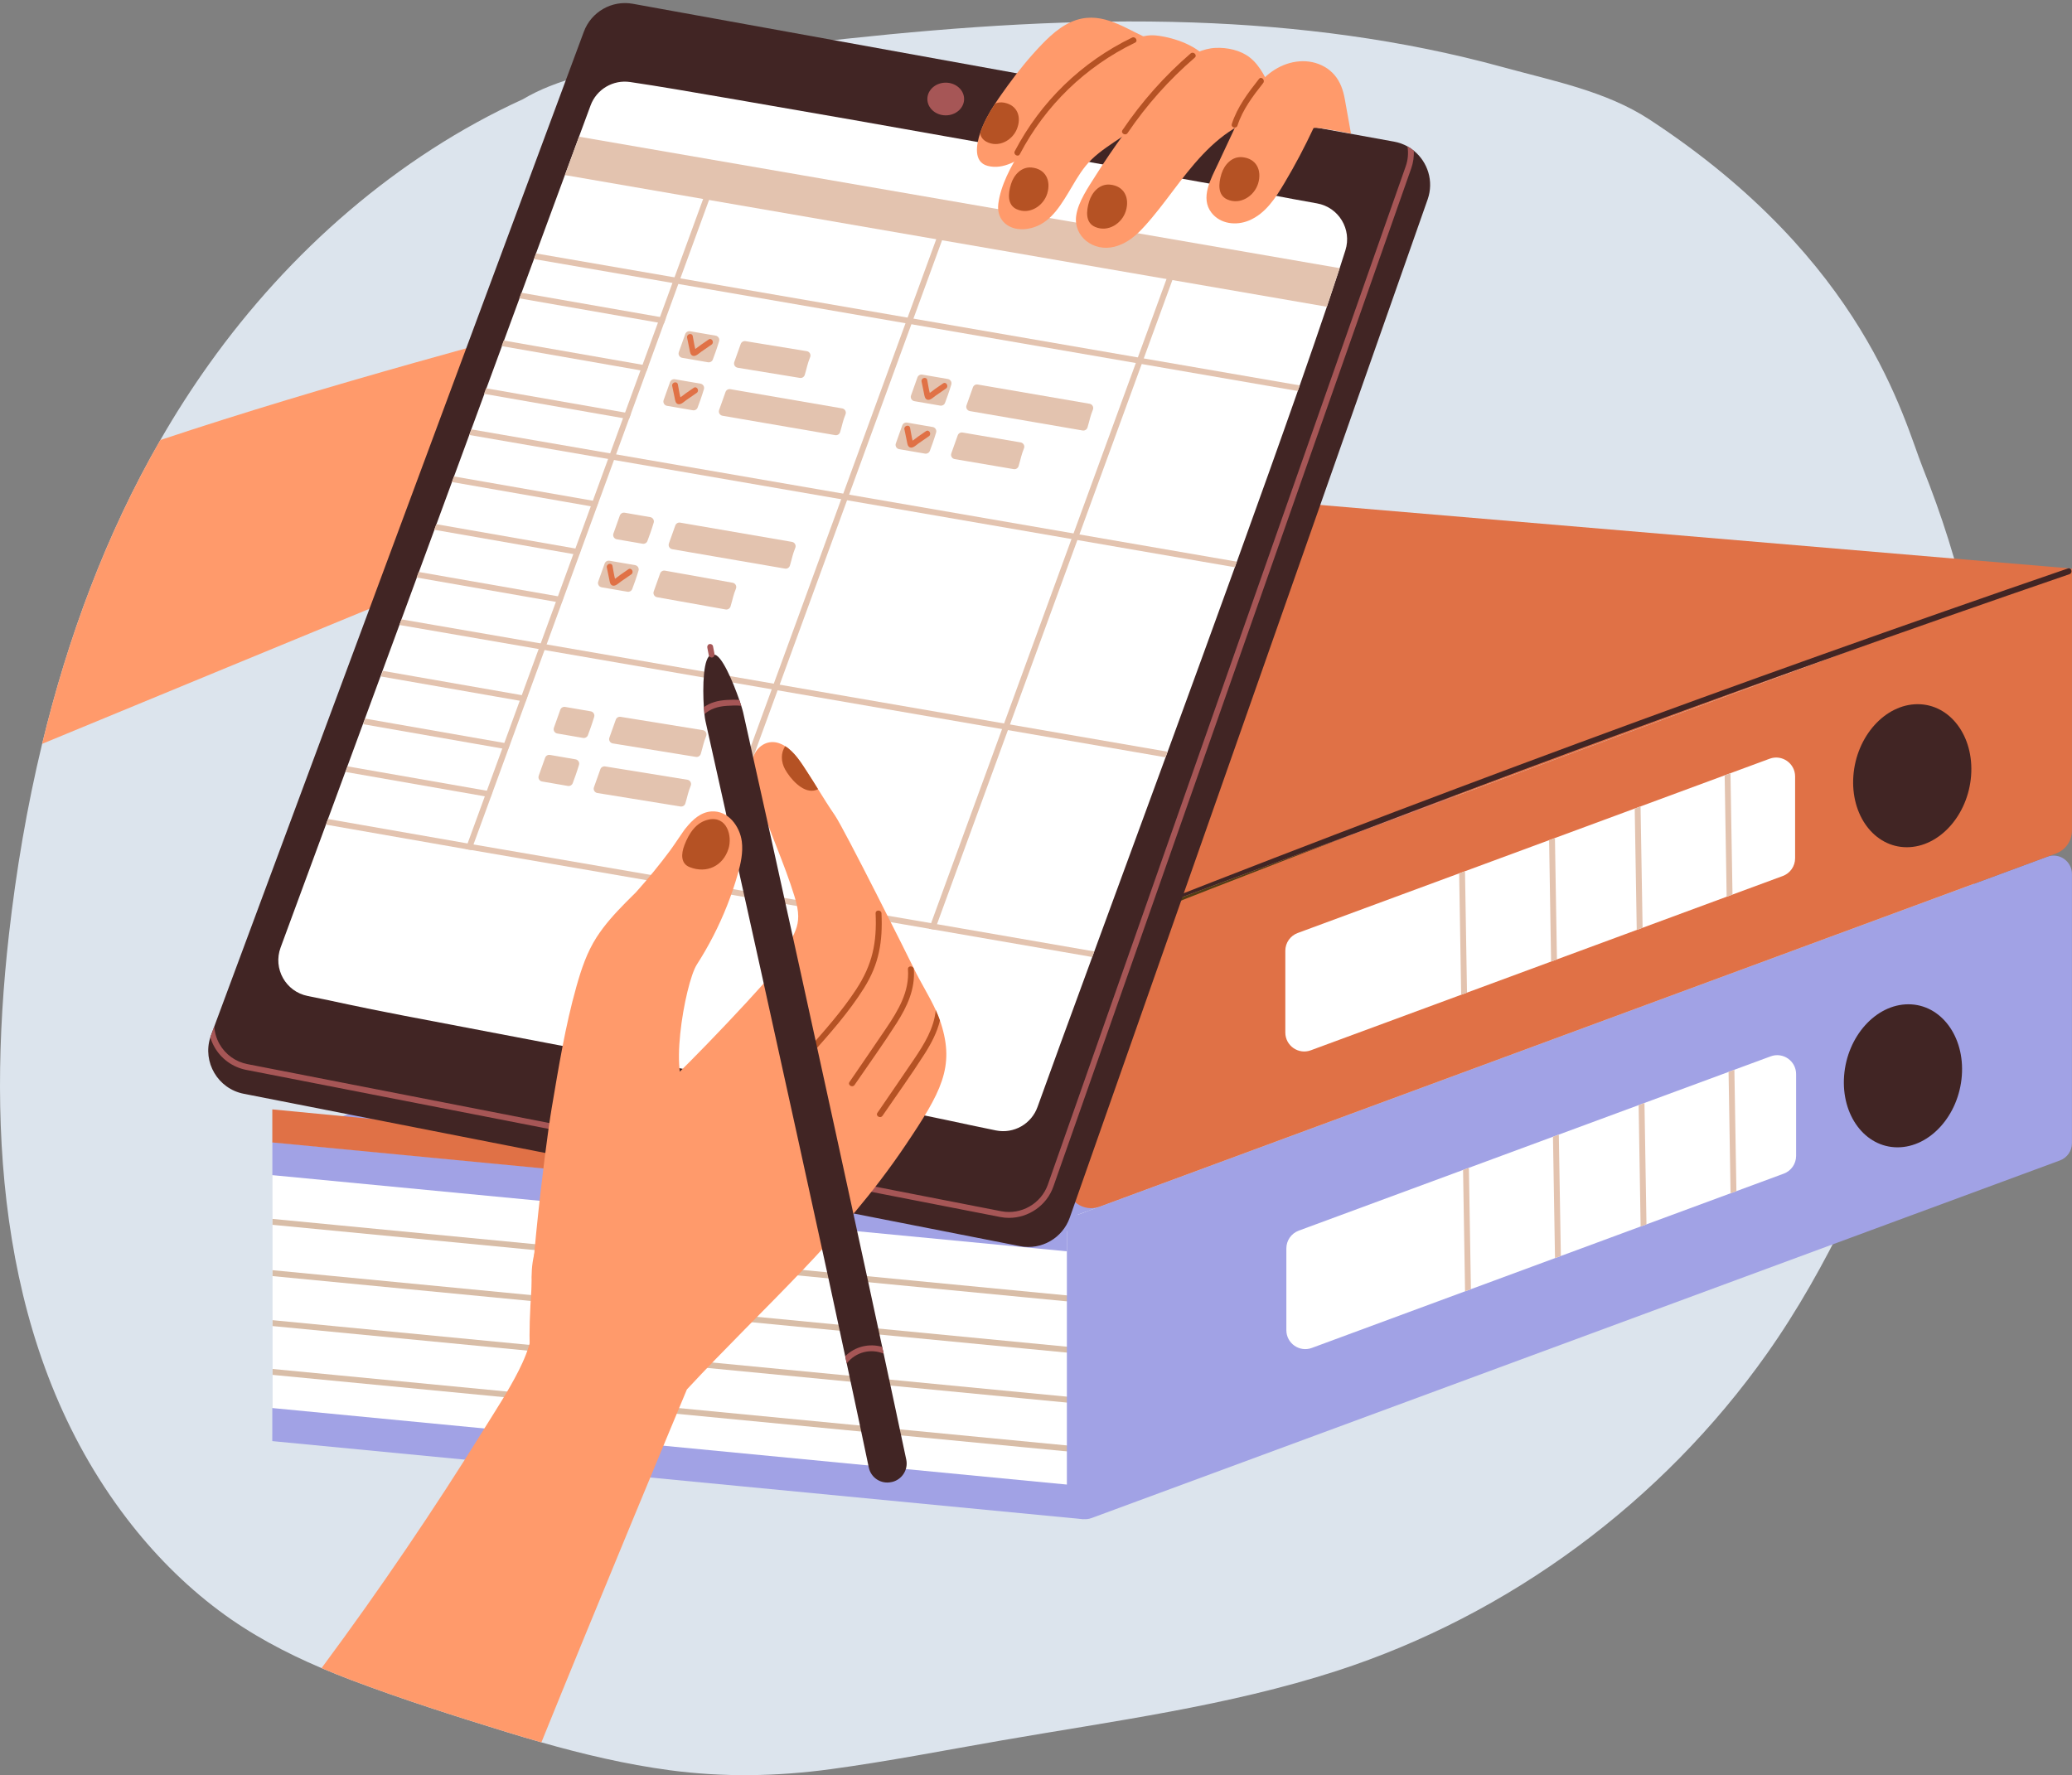 <?xml version="1.0" encoding="UTF-8"?>
<!DOCTYPE svg PUBLIC '-//W3C//DTD SVG 1.0//EN'
          'http://www.w3.org/TR/2001/REC-SVG-20010904/DTD/svg10.dtd'>
<svg height="1557.1" preserveAspectRatio="xMidYMid meet" version="1.0" viewBox="0.0 -2.7 1817.2 1557.1" width="1817.2" xmlns="http://www.w3.org/2000/svg" xmlns:xlink="http://www.w3.org/1999/xlink" zoomAndPan="magnify"
><rect x="0.0" y="-2.7" width="1817.2" height="1557.1" fill="#808080" stroke="none"/><defs
  ><clipPath id="a"
    ><path d="M 0 16 L 1742 16 L 1742 1554.41 L 0 1554.41 Z M 0 16"
    /></clipPath
    ><clipPath id="b"
    ><path d="M 932 747 L 1817.148 747 L 1817.148 1330 L 932 1330 Z M 932 747"
    /></clipPath
    ><clipPath id="c"
    ><path d="M 935 496 L 1817.148 496 L 1817.148 1058 L 935 1058 Z M 935 496"
    /></clipPath
  ></defs
  ><g
  ><g clip-path="url(#a)"
    ><path d="M 1686.262 407.461 C 1669.559 365.59 1635.969 226.211 1446.762 102.219 C 1408.68 77.27 1362.199 68.32 1318.328 56.262 C 1229.762 31.898 1138.012 20.172 1046.352 17.02 C 944.805 13.539 843.188 20.48 742.27 31.281 C 691.484 36.719 640.777 43.141 590.125 49.762 C 572.57 52.031 554.91 54.32 537.461 57.57 C 546.176 55.051 554.938 52.672 563.781 50.559 C 565.379 50.172 564.707 47.672 563.086 48.059 C 544.938 52.441 527.098 57.75 509.594 63.84 C 500.211 66.359 490.984 69.352 481.91 72.961 C 473.816 76.18 465.977 79.969 458.555 84.359 C 348.352 134.699 253.746 217.961 183.426 316.559 C 168.035 338.141 153.777 360.41 140.633 383.281 C 92.941 466.078 59.484 556.609 36.953 649.773 C 23.625 704.988 14.141 761.16 7.824 817.199 C -11.949 992.75 0.039 1183.711 111.09 1329.18 C 134.316 1359.602 161.41 1387.129 192.086 1410.102 C 219.773 1430.852 250.266 1447.012 282 1460.52 C 290.531 1464.18 299.141 1467.609 307.828 1470.91 C 352.633 1487.871 398.543 1502.512 444.324 1516.609 C 454.453 1519.73 464.613 1522.75 474.82 1525.641 C 511.684 1536.129 549.035 1544.941 587.059 1550.051 C 634.387 1556.41 681.484 1555.559 728.734 1549.141 C 778.871 1542.34 828.676 1532.59 878.531 1523.93 C 976.746 1506.891 1077.23 1493.77 1172.352 1462.969 C 1323.609 1413.961 1457.789 1314.641 1549.531 1184.871 C 1603.801 1108.16 1640.891 1020.93 1677.289 934.773 C 1695.59 891.414 1712.789 847.387 1724.57 801.762 C 1735.781 758.273 1741.43 713.598 1741.352 668.668 C 1741.219 578.961 1719.391 490.441 1686.262 407.461" fill="#dce4ed"
    /></g
    ><g
    ><path d="M 693.031 225.391 C 658.102 234.898 623.172 244.41 588.242 253.922 C 438.422 294.73 288.008 334.199 140.633 383.281 C 92.941 466.078 59.484 556.609 36.953 649.773 C 232.738 568.754 527.512 447.648 714.246 370.289 C 705.664 322.211 698.602 273.879 693.031 225.391" fill="#ff9a6b"
    /></g
    ><g
    ><path d="M 952.023 1059.512 L 951.766 1135.141 L 951.742 1140.352 L 951.613 1180.121 L 951.586 1185.301 L 951.457 1223.922 L 951.43 1229.129 L 951.301 1266.711 L 951.277 1271.922 L 951.121 1319.191 L 239.105 1255.602 L 239.078 1203.301 L 239.078 1198.121 L 239.055 1160.48 L 239.055 1155.32 L 239.027 1116.66 L 239.027 1111.469 L 239.004 1071.672 L 239.004 1066.488 L 238.949 999.082 L 952.023 1059.512" fill="#fff"
    /></g
    ><g
    ><path d="M 951.766 1135.141 L 951.742 1140.352 L 239.004 1071.672 L 239.004 1066.488 L 951.766 1135.141" fill="#d8bda7"
    /></g
    ><g
    ><path d="M 951.457 1223.922 L 951.43 1229.129 L 239.055 1160.48 L 239.055 1155.32 L 951.457 1223.922" fill="#d8bda7"
    /></g
    ><g
    ><path d="M 951.613 1180.121 L 951.586 1185.301 L 239.027 1116.66 L 239.027 1111.469 L 951.613 1180.121" fill="#d8bda7"
    /></g
    ><g
    ><path d="M 951.301 1266.711 L 951.277 1271.922 L 239.078 1203.301 L 239.078 1198.121 L 951.301 1266.711" fill="#d8bda7"
    /></g
    ><g clip-path="url(#b)"
    ><path d="M 957.41 1328.871 L 1806.609 1015.211 C 1812.941 1012.871 1817.148 1006.828 1817.148 1000.07 L 1817.148 763.949 C 1817.148 752.719 1805.961 744.922 1795.43 748.812 L 946.23 1062.48 C 943.066 1063.648 934.285 1063.059 932.441 1065.699 C 930.59 1068.352 935.684 1074.23 935.684 1077.621 L 935.684 1313.738 C 935.684 1324.969 946.875 1332.77 957.41 1328.871" fill="#a1a2e5"
    /></g
    ><g
    ><path d="M 1575.23 939.484 L 1575.23 1011.219 C 1575.23 1018.18 1570.898 1024.398 1564.379 1026.789 L 1522.879 1042.129 L 1517.75 1044.012 L 1444 1071.262 L 1438.871 1073.141 L 1368.91 1099 L 1363.781 1100.879 L 1290.031 1128.129 L 1284.898 1130.012 L 1150.52 1179.66 C 1139.691 1183.68 1128.172 1175.66 1128.172 1164.09 L 1128.172 1092.352 C 1128.172 1085.41 1132.5 1079.199 1139.02 1076.781 L 1283.141 1023.551 L 1288.27 1021.66 L 1362 994.414 L 1367.129 992.535 L 1437.121 966.68 L 1442.25 964.773 L 1516 937.551 L 1521.102 935.645 L 1552.891 923.914 C 1563.738 919.891 1575.23 927.934 1575.23 939.484" fill="#fff"
    /></g
    ><g
    ><path d="M 935.699 1066.379 L 1804.82 742.402 L 1104.039 680.438 L 238.797 999.109 L 935.699 1066.379" fill="#a1a2e5"
    /></g
    ><g
    ><path d="M 1720.57 940.961 C 1717.941 975.609 1692.691 1003.699 1664.191 1003.699 C 1635.68 1003.699 1614.699 975.609 1617.328 940.961 C 1619.961 906.312 1645.211 878.227 1673.711 878.227 C 1702.219 878.227 1723.199 906.312 1720.57 940.961" fill="#412524"
    /></g
    ><g
    ><path d="M 1288.27 1021.66 C 1288.871 1057.16 1289.461 1092.629 1290.031 1128.129 L 1284.898 1130.012 C 1284.328 1094.512 1283.738 1059.039 1283.141 1023.551 L 1288.27 1021.66" fill="#e3c3af"
    /></g
    ><g
    ><path d="M 1367.129 992.535 C 1367.719 1028.031 1368.32 1063.5 1368.91 1099 L 1363.781 1100.879 C 1363.191 1065.379 1362.59 1029.891 1362 994.414 L 1367.129 992.535" fill="#e3c3af"
    /></g
    ><g
    ><path d="M 1442.25 964.773 C 1442.84 1000.27 1443.41 1035.762 1444 1071.262 L 1438.871 1073.141 C 1438.281 1037.648 1437.711 1002.148 1437.121 966.68 L 1442.25 964.773" fill="#e3c3af"
    /></g
    ><g
    ><path d="M 1522.879 1042.129 L 1517.75 1044.012 C 1517.16 1008.52 1516.559 973.047 1516 937.551 L 1521.102 935.645 C 1521.691 971.141 1522.289 1006.641 1522.879 1042.129" fill="#e3c3af"
    /></g
    ><g
    ><path d="M 935.664 1094.922 L 238.824 1028.102 L 238.824 999.105 L 935.664 1065.922 L 935.664 1094.922" fill="#a1a2e5"
    /></g
    ><g
    ><path d="M 935.664 1066.238 L 238.824 999.426 L 238.824 970.426 L 935.664 1037.238 L 935.664 1066.238" fill="#e07146"
    /></g
    ><g
    ><path d="M 950.27 1329.93 L 238.797 1261.398 L 238.797 1232.398 L 950.27 1300.93 L 950.27 1329.93" fill="#a1a2e5"
    /></g
    ><g clip-path="url(#c)"
    ><path d="M 1817.141 496.02 L 1817.141 725.914 C 1817.141 734.852 1811.57 742.844 1803.191 745.938 L 964.395 1055.75 C 950.457 1060.898 935.656 1050.578 935.656 1035.719 L 935.656 836.496 C 935.656 827.562 941.223 819.57 949.605 816.473 L 1185.238 729.445 L 1600.73 575.961 L 1815.98 496.461 L 1817.141 496.02" fill="#e07146"
    /></g
    ><g
    ><path d="M 1574.359 678.402 L 1574.359 750.145 C 1574.359 757.078 1570.031 763.316 1563.512 765.715 L 1519.449 781.98 L 1514.32 783.887 L 1440.602 811.109 L 1435.469 813.016 L 1365.48 838.848 L 1360.352 840.754 L 1286.602 868 L 1281.488 869.883 L 1149.641 918.578 C 1138.789 922.598 1127.262 914.582 1127.262 903.008 L 1127.262 831.266 C 1127.262 824.332 1131.59 818.121 1138.121 815.695 L 1279.711 763.395 L 1284.852 761.512 L 1358.602 734.266 L 1363.73 732.383 L 1433.691 706.527 L 1438.82 704.645 L 1512.57 677.398 L 1517.672 675.516 L 1552.012 662.832 C 1562.84 658.812 1574.359 666.855 1574.359 678.402" fill="#fff"
    /></g
    ><g
    ><path d="M 1816.93 496.02 L 1815.93 496.41 L 1595.141 577.945 L 1190.422 727.457 L 935.473 821.625 L 934.828 821.574 L 249.52 765.531 L 1104.012 435.68 L 1814.301 495.789 L 1815.02 495.871 L 1816.93 496.02" fill="#e07146"
    /></g
    ><g
    ><path d="M 1728.711 677.73 C 1726.07 712.379 1700.828 740.465 1672.32 740.465 C 1643.82 740.465 1622.84 712.379 1625.469 677.73 C 1628.102 643.082 1653.352 614.992 1681.852 614.992 C 1710.359 614.992 1731.34 643.082 1728.711 677.73" fill="#412524"
    /></g
    ><g
    ><path d="M 935.656 821.625 L 1185.238 729.445 C 1101.82 761.305 1018.629 793.762 935.656 826.781 L 935.656 821.625" fill="#523e14"
    /></g
    ><g
    ><path d="M 1815 500.949 C 1743.441 525.539 1672.012 550.539 1600.73 575.961 C 1598.871 576.605 1596.988 577.25 1595.141 577.945 C 1587.578 580.625 1580.059 583.309 1572.5 586.016 C 1444.621 631.848 1317.27 678.996 1190.422 727.457 L 935.473 821.625 L 934.828 821.574 C 942.719 818.402 950.605 815.258 958.52 812.141 C 1240.941 700.16 1526.102 594.777 1813.609 495.941 C 1813.859 495.871 1814.102 495.82 1814.301 495.789 L 1815.02 495.871 C 1815.359 495.969 1815.672 496.148 1815.93 496.41 C 1815.949 496.41 1815.949 496.43 1815.98 496.461 C 1817.16 497.672 1817.109 500.219 1815 500.949" fill="#412524"
    /></g
    ><g
    ><path d="M 1279.711 763.395 C 1280.309 798.891 1280.879 834.387 1281.488 869.883 L 1286.602 868 C 1286 832.504 1285.441 797.008 1284.852 761.512 Z M 1358.602 734.266 C 1359.191 769.762 1359.781 805.258 1360.352 840.754 L 1365.48 838.848 C 1364.891 803.348 1364.289 767.852 1363.73 732.383 Z M 1433.691 706.527 C 1434.281 742.023 1434.871 777.52 1435.469 813.016 L 1440.602 811.109 C 1439.98 775.613 1439.41 740.113 1438.82 704.645 Z M 1517.672 675.516 L 1512.57 677.398 C 1513.141 712.895 1513.73 748.391 1514.32 783.887 L 1519.449 781.98 C 1518.859 746.484 1518.27 711.012 1517.672 675.516" fill="#e3c3af"
    /></g
    ><g
    ><path d="M 1252.078 172.238 L 938.234 1065.32 C 931.918 1083.359 913.332 1094.039 894.566 1090.398 L 213.867 956.746 C 191.105 952.34 177.469 929.035 184.453 907.199 C 184.637 906.609 184.844 906.039 185.051 905.449 L 187.938 897.66 L 512.043 25.129 C 518.516 7.648 536.609 -2.691 554.965 0.609 L 1222.488 121.512 C 1226.789 122.281 1230.789 123.719 1234.398 125.711 C 1236.379 126.82 1238.238 128.078 1239.969 129.5 C 1252.129 139.371 1257.699 156.25 1252.078 172.238" fill="#412524"
    /></g
    ><g
    ><path d="M 1234.398 125.711 C 1235.352 131.531 1234.84 137.57 1232.82 143.289 L 919.004 1036.398 C 913.125 1053.07 895.598 1063.129 878.223 1059.781 L 217.012 930.711 C 206.598 928.699 197.652 922.254 192.473 913.027 C 189.793 908.258 188.27 902.996 187.938 897.66 L 185.051 905.449 C 184.844 906.039 184.637 906.609 184.453 907.199 C 185.305 910.09 186.492 912.871 187.988 915.555 C 193.914 926.121 204.125 933.492 216.035 935.789 L 877.242 1064.828 C 879.82 1065.34 882.398 1065.578 884.926 1065.578 C 902.066 1065.578 918.023 1054.719 923.848 1038.102 L 1237.672 145.02 C 1239.449 139.961 1240.199 134.699 1239.969 129.5 C 1238.238 128.078 1236.379 126.82 1234.398 125.711" fill="#a65656"
    /></g
    ><g
    ><path d="M 1155 175.691 C 1125.18 170.43 1115.609 168.23 1059.23 158.07 C 1057.531 157.762 1055.809 157.48 1054.078 157.172 C 994.969 146.52 926.375 134.18 857.703 121.898 C 856 121.621 854.273 121.309 852.57 121 C 782.715 108.551 713.062 96.262 653.516 86.051 C 651.785 85.738 650.059 85.43 648.359 85.148 C 597.68 76.461 581.672 73.59 552.723 69.262 C 537.719 67.012 523.203 75.57 517.945 89.801 C 515.035 97.691 511.633 106.871 507.816 117.199 C 504.078 127.359 499.93 138.629 495.418 150.871 C 487.891 171.309 479.355 194.461 470.102 219.59 C 469.508 221.219 468.918 222.871 468.297 224.52 C 451.773 269.48 432.98 320.539 413.363 373.93 C 412.773 375.578 412.152 377.23 411.559 378.852 C 392.07 431.852 371.785 486.988 352.09 540.578 C 351.496 542.23 350.902 543.859 350.285 545.512 C 327.988 606.191 306.438 664.707 287.645 715.723 C 287.051 717.371 286.434 719.02 285.84 720.645 C 270.219 763.074 256.582 800.094 246.09 828.473 C 239.258 846.957 250.574 867.141 269.91 870.957 C 296.691 876.242 308.73 879.496 354.848 888.34 C 356.551 888.676 358.277 889.012 360.004 889.32 C 418.441 900.531 487.785 913.703 558.008 927.086 C 559.707 927.418 561.434 927.73 563.137 928.09 C 630.727 940.926 698.883 953.918 758.738 965.414 C 760.469 965.777 762.168 966.086 763.871 966.422 C 825.504 978.281 840.172 982.156 873.477 988.887 C 889.051 992.031 904.566 983.266 909.93 968.316 C 920.703 938.258 937.613 892.113 957.926 836.77 C 958.52 835.148 959.113 833.523 959.73 831.871 C 978.473 780.859 999.996 722.367 1022.238 661.609 C 1022.84 659.984 1023.449 658.336 1024.051 656.684 C 1043.66 603.168 1063.77 548.059 1083 494.879 C 1083.602 493.25 1084.191 491.602 1084.781 489.98 C 1103.988 436.801 1122.262 385.699 1138.191 340.281 C 1138.762 338.629 1139.328 337.012 1139.922 335.359 C 1148.66 310.359 1156.68 287.16 1163.691 266.379 C 1167.789 254.211 1171.551 242.891 1174.93 232.512 C 1176.711 227.012 1178.379 221.809 1179.949 216.879 C 1185.809 198.43 1174.078 179.039 1155 175.691" fill="#fff"
    /></g
    ><g
    ><path d="M 959.73 831.871 C 959.113 833.523 958.52 835.148 957.926 836.77 L 819.988 812.863 L 814.809 811.961 L 617.941 778.113 L 612.758 777.234 L 413.492 742.949 L 408.285 742.074 L 285.84 720.645 C 286.434 719.02 287.051 717.371 287.645 715.723 L 410.09 737.152 L 415.273 738.027 L 614.562 772.312 L 619.719 773.215 L 816.613 807.062 L 821.766 807.965 L 959.73 831.871" fill="#e3c3af"
    /></g
    ><g
    ><path d="M 1024.051 656.684 C 1023.449 658.336 1022.84 659.984 1022.238 661.609 L 350.285 545.512 C 350.902 543.859 351.496 542.23 352.09 540.578 L 1024.051 656.684" fill="#e3c3af"
    /></g
    ><g
    ><path d="M 1084.781 489.98 C 1084.191 491.602 1083.602 493.25 1083 494.879 L 411.559 378.852 C 412.152 377.23 412.773 375.578 413.363 373.93 L 1084.781 489.98" fill="#e3c3af"
    /></g
    ><g
    ><path d="M 1139.922 335.359 C 1139.328 337.012 1138.762 338.629 1138.191 340.281 L 468.297 224.52 C 468.918 222.871 469.508 221.219 470.102 219.59 L 1139.922 335.359" fill="#e3c3af"
    /></g
    ><g
    ><path d="M 578.836 275.359 L 457.215 254.09 C 456.621 255.68 456.027 257.328 455.41 258.98 L 577.055 280.262 L 582.211 281.16 L 584.016 276.262 L 578.836 275.359" fill="#e3c3af"
    /></g
    ><g
    ><path d="M 426.281 337.871 C 425.688 339.461 425.094 341.109 424.477 342.762 L 546.406 364.09 L 551.586 364.988 L 551.664 364.789 L 553.391 360.09 L 548.211 359.191 L 426.281 337.871" fill="#e3c3af"
    /></g
    ><g
    ><path d="M 441.746 295.98 C 441.152 297.57 440.562 299.219 439.941 300.871 L 561.742 322.172 L 566.898 323.078 L 568.703 318.18 L 563.523 317.281 L 441.746 295.98" fill="#e3c3af"
    /></g
    ><g
    ><path d="M 519.707 436.469 L 398.086 415.199 C 397.492 416.801 396.898 418.449 396.281 420.102 L 517.926 441.371 L 523.082 442.27 L 524.887 437.379 L 519.707 436.469" fill="#e3c3af"
    /></g
    ><g
    ><path d="M 367.152 498.98 C 366.559 500.578 365.965 502.23 365.348 503.879 L 487.277 525.199 L 492.461 526.109 L 492.535 525.898 L 494.262 521.211 L 489.082 520.309 L 367.152 498.98" fill="#e3c3af"
    /></g
    ><g
    ><path d="M 382.617 457.09 C 382.023 458.691 381.434 460.34 380.812 461.988 L 502.613 483.289 L 507.77 484.191 L 509.574 479.289 L 504.395 478.391 L 382.617 457.09" fill="#e3c3af"
    /></g
    ><g
    ><path d="M 457.41 607.039 L 335.789 585.766 C 335.195 587.363 334.602 589.012 333.984 590.66 L 455.633 611.938 L 460.785 612.84 L 462.59 607.941 L 457.41 607.039" fill="#e3c3af"
    /></g
    ><g
    ><path d="M 304.855 669.543 C 304.262 671.141 303.668 672.789 303.051 674.441 L 424.98 695.77 L 430.16 696.672 L 430.238 696.465 L 431.965 691.773 L 426.785 690.871 L 304.855 669.543" fill="#e3c3af"
    /></g
    ><g
    ><path d="M 320.32 627.652 C 319.727 629.254 319.137 630.902 318.516 632.551 L 440.316 653.852 L 445.473 654.758 L 447.277 649.859 L 442.098 648.957 L 320.32 627.652" fill="#e3c3af"
    /></g
    ><g
    ><path d="M 627.145 158.199 L 596.621 241.719 L 594.816 246.641 L 587.137 267.73 L 584.016 276.262 L 582.211 281.16 L 574.812 301.422 L 568.703 318.18 L 566.898 323.078 L 563.988 331.09 L 553.391 360.09 L 551.664 364.789 L 551.586 364.988 L 540.219 396.109 L 538.414 401.031 L 479.305 562.812 L 477.5 567.738 L 415.273 738.027 L 413.492 742.949 L 408.285 742.074 L 410.09 737.152 L 472.32 566.859 L 474.125 561.938 L 533.234 400.148 L 535.039 395.23 L 546.406 364.09 L 546.484 363.879 L 548.211 359.191 L 558.805 330.191 L 561.742 322.172 L 563.523 317.281 L 569.656 300.52 L 577.055 280.262 L 578.836 275.359 L 581.953 266.828 L 589.66 245.77 L 591.465 240.84 L 622.219 156.648 C 623.844 157.25 625.469 157.762 627.145 158.199" fill="#e3c3af"
    /></g
    ><g
    ><path d="M 832.336 191.301 L 619.719 773.215 L 617.941 778.113 L 612.758 777.234 L 614.562 772.312 L 827.285 190.219 C 828.961 190.578 830.66 190.941 832.336 191.301" fill="#e3c3af"
    /></g
    ><g
    ><path d="M 1036.32 220.789 L 821.766 807.965 L 819.988 812.863 L 814.809 811.961 L 816.613 807.062 L 1031.09 220.09 C 1032.84 220.328 1034.57 220.559 1036.32 220.789" fill="#e3c3af"
    /></g
    ><g
    ><path d="M 845.547 84.148 C 845.547 92.07 838.336 98.488 829.438 98.488 C 820.539 98.488 813.324 92.07 813.324 84.148 C 813.324 76.23 820.539 69.809 829.438 69.809 C 838.336 69.809 845.547 76.23 845.547 84.148" fill="#a65656"
    /></g
    ><g
    ><path d="M 507.816 117.199 C 504.078 127.359 499.93 138.629 495.418 150.871 L 1163.691 266.379 C 1167.789 254.211 1171.551 242.891 1174.93 232.512 L 507.816 117.199" fill="#e3c3af"
    /></g
    ><g
    ><path d="M 649.617 299.039 L 644 314.828 C 643.207 317.059 644.613 319.469 646.945 319.871 L 701.496 328.789 C 703.406 329.121 705.254 327.961 705.805 326.102 C 707.895 319.109 708.031 316.73 710.535 310.512 C 711.438 308.27 710.016 305.762 707.633 305.352 L 653.859 296.559 C 652.031 296.25 650.242 297.301 649.617 299.039" fill="#e3c3af"
    /></g
    ><g
    ><path d="M 600.965 290.34 L 595.344 306.129 C 594.551 308.359 595.957 310.77 598.289 311.172 L 620.949 315.07 C 622.75 315.379 624.512 314.391 625.16 312.68 C 626.488 309.18 628.762 303 630.68 296.57 C 631.332 294.379 629.91 292.121 627.664 291.73 L 605.203 287.859 C 603.375 287.551 601.586 288.602 600.965 290.34" fill="#e3c3af"
    /></g
    ><g
    ><path d="M 636.301 341.148 L 630.68 356.941 C 629.887 359.172 631.297 361.57 633.629 361.98 L 732.508 378.988 C 734.418 379.32 736.262 378.16 736.816 376.309 C 738.906 369.32 739.043 366.93 741.547 360.711 C 742.449 358.469 741.027 355.969 738.645 355.551 L 640.539 338.672 C 638.715 338.352 636.922 339.398 636.301 341.148" fill="#e3c3af"
    /></g
    ><g
    ><path d="M 587.645 332.449 L 582.027 348.238 C 581.23 350.469 582.641 352.871 584.973 353.281 L 607.633 357.18 C 609.43 357.488 611.191 356.488 611.84 354.781 C 613.168 351.281 615.441 345.102 617.359 338.672 C 618.012 336.488 616.594 334.219 614.344 333.828 L 591.887 329.969 C 590.055 329.648 588.266 330.699 587.645 332.449" fill="#e3c3af"
    /></g
    ><g
    ><path d="M 621.465 295.121 C 619.203 296.68 616.941 298.238 614.684 299.801 C 613.172 300.852 611.492 302.34 609.789 303.449 C 608.812 299.77 608.324 295.789 607.57 292.148 C 606.902 288.898 601.934 290.27 602.602 293.52 C 603.32 297.012 604.039 300.5 604.762 303.988 C 605.172 305.98 605.402 308.898 607.879 309.461 C 610.398 310.031 613.16 307.102 615.023 305.82 C 618.039 303.738 621.051 301.648 624.066 299.57 C 626.777 297.699 624.203 293.23 621.465 295.121" fill="#e07146"
    /></g
    ><g
    ><path d="M 608.414 337.488 C 606.152 339.051 603.895 340.621 601.633 342.18 C 600.121 343.219 598.441 344.711 596.738 345.82 C 595.762 342.141 595.273 338.172 594.523 334.52 C 593.852 331.27 588.883 332.648 589.551 335.891 C 590.27 339.379 590.988 342.871 591.711 346.359 C 592.121 348.352 592.352 351.27 594.828 351.828 C 597.348 352.398 600.109 349.48 601.973 348.191 C 604.988 346.109 608 344.031 611.016 341.941 C 613.727 340.07 611.152 335.602 608.414 337.488" fill="#e07146"
    /></g
    ><g
    ><path d="M 616.441 637.781 L 544.305 626.094 C 542.473 625.777 540.684 626.824 540.062 628.574 L 534.445 644.363 C 533.648 646.594 535.059 649 537.391 649.402 L 610.309 661.223 C 612.215 661.551 614.062 660.387 614.617 658.531 C 616.703 651.543 616.84 649.16 619.344 642.941 C 620.246 640.695 618.828 638.191 616.441 637.781" fill="#e3c3af"
    /></g
    ><g
    ><path d="M 602.91 681.281 L 530.77 669.594 C 528.941 669.281 527.152 670.324 526.527 672.074 L 520.91 687.863 C 520.117 690.094 521.523 692.5 523.855 692.902 L 596.773 704.723 C 598.684 705.051 600.527 703.891 601.082 702.035 C 603.172 695.043 603.309 692.664 605.812 686.441 C 606.715 684.199 605.293 681.691 602.91 681.281" fill="#e3c3af"
    /></g
    ><g
    ><path d="M 518.105 621.262 L 495.648 617.395 C 493.816 617.078 492.027 618.125 491.406 619.875 L 485.785 635.664 C 484.992 637.895 486.402 640.301 488.734 640.703 L 511.395 644.602 C 513.191 644.91 514.953 643.914 515.602 642.211 C 516.93 638.711 519.203 632.527 521.121 626.098 C 521.773 623.91 520.355 621.648 518.105 621.262" fill="#e3c3af"
    /></g
    ><g
    ><path d="M 504.785 663.363 L 482.328 659.496 C 480.5 659.184 478.711 660.23 478.086 661.977 L 472.469 677.766 C 471.676 679.996 473.082 682.406 475.414 682.805 L 498.074 686.707 C 499.875 687.016 501.637 686.02 502.281 684.316 C 503.613 680.812 505.883 674.629 507.805 668.199 C 508.457 666.016 507.035 663.75 504.785 663.363" fill="#e3c3af"
    /></g
    ><g
    ><path d="M 592.262 458.219 L 586.645 474.012 C 585.852 476.238 587.258 478.648 589.59 479.051 L 688.473 496.07 C 690.379 496.398 692.227 495.238 692.781 493.379 C 694.867 486.391 695.004 484.012 697.508 477.789 C 698.41 475.551 696.992 473.039 694.605 472.629 L 596.504 455.738 C 594.676 455.43 592.883 456.48 592.262 458.219" fill="#e3c3af"
    /></g
    ><g
    ><path d="M 543.605 449.52 L 537.988 465.309 C 537.195 467.539 538.602 469.949 540.934 470.352 L 563.594 474.25 C 565.395 474.559 567.156 473.57 567.805 471.859 C 569.133 468.359 571.402 462.18 573.32 455.75 C 573.977 453.559 572.555 451.301 570.309 450.91 L 547.848 447.039 C 546.02 446.73 544.23 447.781 543.605 449.52" fill="#e3c3af"
    /></g
    ><g
    ><path d="M 578.945 500.328 L 573.324 516.121 C 572.531 518.352 573.941 520.75 576.273 521.16 L 636.406 531.898 C 638.316 532.23 640.16 531.07 640.715 529.211 C 642.805 522.219 642.941 519.84 645.445 513.621 C 646.348 511.379 644.926 508.871 642.543 508.461 L 583.184 497.852 C 581.355 497.531 579.566 498.578 578.945 500.328" fill="#e3c3af"
    /></g
    ><g
    ><path d="M 530.289 491.629 L 524.668 507.422 C 523.875 509.648 525.281 512.051 527.617 512.461 L 550.277 516.359 C 552.074 516.66 553.836 515.672 554.484 513.961 C 555.812 510.461 558.086 504.281 560.004 497.852 C 560.656 495.66 559.238 493.398 556.988 493.012 L 534.527 489.148 C 532.699 488.828 530.91 489.879 530.289 491.629" fill="#e3c3af"
    /></g
    ><g
    ><path d="M 551.059 496.672 C 548.797 498.23 546.535 499.789 544.277 501.359 C 542.766 502.398 541.086 503.891 539.383 505 C 538.406 501.32 537.918 497.352 537.164 493.699 C 536.496 490.449 531.523 491.828 532.195 495.07 C 532.914 498.559 533.633 502.051 534.352 505.539 C 534.766 507.531 534.996 510.449 537.473 511.012 C 539.992 511.578 542.754 508.66 544.617 507.371 C 547.633 505.289 550.645 503.199 553.66 501.121 C 556.371 499.25 553.797 494.781 551.059 496.672" fill="#e07146"
    /></g
    ><g
    ><path d="M 853.266 337.07 L 847.648 352.859 C 846.855 355.09 848.262 357.488 850.594 357.891 L 949.473 374.91 C 951.383 375.238 953.23 374.078 953.781 372.219 C 955.871 365.238 956.008 362.852 958.512 356.629 C 959.414 354.391 957.992 351.879 955.609 351.469 L 857.508 334.59 C 855.68 334.27 853.887 335.32 853.266 337.07" fill="#e3c3af"
    /></g
    ><g
    ><path d="M 804.609 328.371 L 798.992 344.16 C 798.195 346.391 799.605 348.789 801.938 349.191 L 824.598 353.09 C 826.395 353.398 828.156 352.41 828.805 350.699 C 830.137 347.199 832.406 341.02 834.324 334.59 C 834.977 332.398 833.559 330.141 831.309 329.75 L 808.852 325.891 C 807.023 325.57 805.23 326.621 804.609 328.371" fill="#e3c3af"
    /></g
    ><g
    ><path d="M 839.945 379.172 L 834.328 394.961 C 833.535 397.191 834.941 399.602 837.277 400 L 889.031 408.809 C 890.941 409.141 892.789 407.98 893.344 406.121 C 895.43 399.129 895.566 396.75 898.07 390.531 C 898.973 388.289 897.551 385.781 895.168 385.371 L 844.188 376.691 C 842.359 376.379 840.57 377.422 839.945 379.172" fill="#e3c3af"
    /></g
    ><g
    ><path d="M 791.289 370.469 L 785.672 386.262 C 784.879 388.488 786.285 390.898 788.617 391.301 L 811.277 395.199 C 813.078 395.512 814.84 394.512 815.488 392.809 C 816.816 389.301 819.09 383.121 821.008 376.691 C 821.66 374.512 820.238 372.238 817.992 371.859 L 795.531 367.988 C 793.703 367.68 791.914 368.719 791.289 370.469" fill="#e3c3af"
    /></g
    ><g
    ><path d="M 812.059 375.52 C 809.801 377.078 807.539 378.641 805.277 380.199 C 803.77 381.238 802.09 382.738 800.387 383.84 C 799.41 380.16 798.922 376.191 798.168 372.539 C 797.5 369.289 792.527 370.672 793.195 373.91 C 793.918 377.398 794.637 380.891 795.355 384.379 C 795.766 386.379 796 389.301 798.477 389.859 C 800.996 390.43 803.758 387.5 805.621 386.211 C 808.637 384.129 811.648 382.051 814.66 379.969 C 817.375 378.09 814.801 373.621 812.059 375.52" fill="#e07146"
    /></g
    ><g
    ><path d="M 827.098 333.621 C 824.836 335.191 822.578 336.75 820.316 338.309 C 818.805 339.352 817.129 340.852 815.426 341.949 C 814.445 338.27 813.957 334.301 813.207 330.648 C 812.535 327.398 807.566 328.781 808.234 332.02 C 808.953 335.512 809.676 339 810.395 342.488 C 810.805 344.488 811.039 347.41 813.512 347.969 C 816.031 348.539 818.797 345.609 820.656 344.32 C 823.672 342.238 826.688 340.16 829.699 338.078 C 832.41 336.199 829.836 331.73 827.098 333.621" fill="#e07146"
    /></g
    ><g
    ><path d="M 825.273 895.078 C 824.988 894.199 824.68 893.324 824.371 892.449 C 823.289 889.355 822.051 886.34 820.684 883.371 C 814.961 870.793 807.305 859.012 801.352 846.535 C 798.051 839.574 740.539 724.555 732.164 712.387 C 727.008 704.938 722.238 697.23 717.445 689.523 C 714.301 684.445 711.152 679.391 707.879 674.391 C 702.777 666.555 697 657.094 688.699 651.859 C 686.973 650.754 685.145 649.852 683.156 649.18 C 673.957 646.059 665.219 650.906 661.352 659.492 C 656.117 671.141 661.195 684.703 664.855 696.043 C 674.367 725.715 687.723 753.992 696.871 783.793 C 705.535 811.891 694.938 814.727 683.906 842.438 C 680.477 851.047 596.469 938.949 586.234 946.453 C 585.254 947.176 584.559 947.871 584.094 948.539 C 575.766 938.797 580.715 922.738 583.062 910.723 C 585.535 898.172 595.23 868.398 598.168 855.945 C 604.148 830.375 593.504 835.605 608.582 813.488 C 608.633 813.488 608.688 813.465 608.762 813.438 C 609.434 813.23 609.664 812.613 609.562 812.07 C 609.59 812.02 609.613 811.969 609.664 811.891 C 610.566 810.652 608.48 809.469 607.602 810.703 C 607.422 810.965 607.242 811.246 607.062 811.504 C 590.176 816.945 578.293 833.52 568.551 847.438 C 557.18 863.703 548.105 881.492 540.914 899.949 C 525.215 940.238 518.875 983.395 515.008 1026.238 C 511.555 1030.59 508.102 1034.949 504.645 1039.301 C 493.25 1053.66 480.824 1067.941 473.016 1084.699 C 464.844 1102.199 465.645 1119.5 467.164 1138.289 C 468.016 1149.07 468.246 1159.738 465.875 1170.359 C 463.633 1180.52 459.637 1190.211 454.945 1199.488 C 445.898 1217.379 434.785 1234.32 424.191 1251.328 C 413.289 1268.891 402.203 1286.34 390.938 1303.66 C 368.227 1338.641 344.77 1373.16 320.668 1407.211 C 307.957 1425.129 295.07 1442.891 282 1460.52 C 290.531 1464.18 299.141 1467.609 307.828 1470.91 C 352.633 1487.871 398.543 1502.512 444.324 1516.609 C 454.453 1519.73 464.613 1522.75 474.82 1525.641 C 520.164 1413.648 596.414 1230.27 602.422 1216.07 C 670.504 1142.73 738.426 1084.68 794.289 1001.641 C 825.352 955.477 837.492 933.383 825.273 895.078" fill="#ff9a6b"
    /></g
    ><g
    ><path d="M 707.879 674.383 C 702.777 666.547 697 657.086 688.699 651.852 C 684.602 657.652 684.887 665.59 688.547 672.191 C 692.953 680.105 703.523 692.477 713.809 690.777 C 715.176 690.543 716.387 690.105 717.445 689.512 C 714.301 684.434 711.152 679.383 707.879 674.383" fill="#b55224"
    /></g
    ><g
    ><path d="M 773.09 798.488 C 772.941 795.188 767.781 795.168 767.934 798.488 C 769.113 824.18 765.176 843.332 750.988 865.023 C 738.402 884.27 723.074 901.48 707.836 918.625 C 705.641 921.098 709.273 924.758 711.484 922.27 C 727.992 903.691 744.629 884.984 757.859 863.855 C 771.059 842.77 774.223 823.129 773.09 798.488" fill="#b55224"
    /></g
    ><g
    ><path d="M 801.461 847.484 C 801.227 844.191 796.066 844.168 796.305 847.484 C 797.715 867.195 787.758 883.637 777.133 899.387 C 766.527 915.109 755.734 930.707 745.035 946.363 C 743.156 949.109 747.621 951.691 749.484 948.969 C 761.812 930.934 774.66 913.145 786.391 894.715 C 795.609 880.234 802.715 864.996 801.461 847.484" fill="#b55224"
    /></g
    ><g
    ><path d="M 824.371 892.438 C 821.871 902.801 816.816 912.441 810.891 921.773 C 799.16 940.203 786.297 957.992 773.977 976.035 C 772.117 978.77 767.66 976.164 769.516 973.434 C 780.215 957.785 791.016 942.164 801.633 926.441 C 810.633 913.113 819.137 899.297 820.684 883.363 C 822.051 886.328 823.289 889.344 824.371 892.438" fill="#b55224"
    /></g
    ><g
    ><path d="M 782.273 1297.262 C 782.148 1297.281 782.016 1297.309 781.914 1297.309 C 772.762 1299.422 763.742 1293.57 761.91 1284.371 C 761.293 1281.199 757.914 1265.32 753.48 1244.281 C 752.965 1241.828 752.426 1239.359 751.883 1236.781 C 749.023 1223.301 745.801 1208.191 742.602 1193.219 C 742.141 1191.129 741.699 1189.039 741.262 1186.949 C 738.117 1172.289 735.051 1157.93 732.367 1145.5 C 729.922 1134.078 727.832 1124.289 726.312 1117.379 C 692.105 960.262 643.512 740.656 618.688 629.684 C 618.379 628.344 618.07 626.254 617.812 623.648 C 617.605 621.844 617.449 619.809 617.297 617.594 C 616.137 600.242 616.598 572.609 624.051 571.68 C 624.18 571.629 625.906 571.605 626.035 571.578 C 632.531 570.754 642.895 595.473 648.359 611.176 C 649.004 613.055 649.594 614.809 650.086 616.383 C 650.91 618.984 651.504 621.047 651.785 622.309 C 677.875 738.621 726.285 959.613 759.641 1113.43 C 761.086 1120.109 763.07 1129.359 765.391 1140.109 C 767.891 1151.711 770.777 1165.07 773.719 1178.781 C 774.129 1180.738 774.566 1182.699 774.98 1184.66 C 778.77 1202.34 782.637 1220.34 785.91 1235.719 C 786.141 1236.781 786.348 1237.84 786.578 1238.922 C 791.145 1260.16 794.492 1275.84 794.855 1277.82 C 796.609 1286.641 790.988 1295.25 782.273 1297.262" fill="#412524"
    /></g
    ><g
    ><path d="M 650.59 735.406 C 648.898 722.219 638.629 708.078 623.961 709.062 C 614.672 709.688 607.492 716.086 601.434 723.727 C 601 723.742 591.43 738.324 587.77 743.262 C 578.375 755.93 568.348 768.105 557.852 779.871 C 554.746 782.941 551.648 786.004 548.613 789.086 C 539.355 798.484 530.387 808.309 523.227 819.434 C 514.719 832.648 509.801 847.535 505.555 862.562 C 495.688 897.48 489.965 933.387 483.883 969.105 C 477.727 1005.262 460.078 1150.672 465.426 1186.988 C 463.297 1190.43 461.211 1193.891 459.199 1197.398 C 458.492 1198.641 460.406 1199.762 461.113 1198.52 C 462.684 1195.781 464.297 1193.07 465.938 1190.379 C 466.25 1192.359 466.566 1194.352 466.914 1196.34 C 467.16 1197.738 469.297 1197.141 469.051 1195.75 C 468.57 1193 468.137 1190.25 467.723 1187.5 C 483.102 1162.801 501.566 1140.18 522.648 1120.18 C 521.062 1129.898 519.766 1139.66 518.926 1149.461 C 518.801 1150.879 521.02 1150.871 521.141 1149.461 C 522.055 1138.82 523.5 1128.23 525.297 1117.68 C 531.438 1111.98 537.785 1106.488 544.344 1101.238 C 545.457 1100.352 543.883 1098.789 542.777 1099.672 C 536.996 1104.301 531.387 1109.121 525.93 1114.102 C 531.578 1082.422 540.34 1051.121 548.004 1020.07 C 553.312 998.543 594.297 1010.84 586.996 989.906 C 575.914 958.137 627.184 956.336 606.086 953.992 C 584.645 951.609 600.512 859.895 611.203 843.277 C 621.684 826.988 630.543 809.668 637.668 791.656 C 641.273 782.539 644.449 773.234 647.113 763.793 C 649.695 754.625 651.816 744.973 650.59 735.406" fill="#ff9a6b"
    /></g
    ><g
    ><path d="M 621.602 716.191 C 610.598 718.457 604.363 728.051 600.336 738.426 C 597.176 746.559 597.055 754.844 604.84 757.918 C 619.965 763.898 634.172 756.773 638.902 741.781 C 642.426 730.633 637.57 712.906 621.602 716.191" fill="#b55224"
    /></g
    ><g
    ><path d="M 774.98 1184.66 C 763.637 1179.988 750.645 1183.141 742.602 1193.219 C 742.141 1191.129 741.699 1189.039 741.262 1186.949 C 749.949 1178.34 762.375 1175.43 773.719 1178.781 C 774.129 1180.738 774.566 1182.699 774.98 1184.66" fill="#a65656"
    /></g
    ><g
    ><path d="M 650.086 616.383 C 645.91 615.992 641.605 616.148 637.48 616.434 C 629 617.023 623.02 619.242 617.812 623.648 C 617.605 621.844 617.449 619.809 617.297 617.594 C 622.762 613.754 629.074 611.766 637.48 611.277 C 641.141 611.047 644.801 610.969 648.359 611.176 C 649.004 613.055 649.594 614.809 650.086 616.383" fill="#a65656"
    /></g
    ><g
    ><path d="M 626.617 570.84 C 626.184 568.582 625.746 566.328 625.312 564.074 C 625.047 562.707 623.406 561.926 622.141 562.273 C 620.711 562.668 620.074 564.074 620.34 565.445 C 620.773 567.699 621.211 569.953 621.645 572.207 C 621.91 573.574 623.551 574.355 624.816 574.008 C 626.246 573.613 626.883 572.211 626.617 570.84" fill="#a65656"
    /></g
    ><g
    ><path d="M 1115.309 77.941 C 1111.148 67.352 1105.371 55.059 1096.238 47.828 C 1087.922 41.25 1076.34 38.898 1066.27 39.301 C 1055.18 39.738 1043.52 45.27 1035.262 52.961 C 1029.379 58.43 1024.41 65.102 1020.102 72.109 C 1007.898 85.98 996.301 100.371 985.383 115.281 C 976.914 126.84 968.852 138.699 961.211 150.828 C 954.742 161.09 945.469 174.309 943.828 186.672 C 941.418 204.801 958.988 218.398 977.34 213.738 C 988.555 210.879 996.383 203.93 1003.91 195.641 C 1012.828 185.84 1020.781 175.219 1028.762 164.648 C 1045.141 142.941 1062.512 120.719 1086.609 107.551 C 1086.871 107.809 1087.23 107.949 1087.699 107.789 C 1101.121 103.25 1107.602 90.82 1113.078 78.68 C 1113.719 79.922 1115.852 79.32 1115.309 77.941" fill="#ff9a6b"
    /></g
    ><g
    ><path d="M 1179.449 84.359 C 1178.75 80.48 1177.781 76.648 1176.309 72.988 C 1173.391 65.719 1168.449 59.738 1161.602 55.859 C 1147.84 48.059 1131.141 50.172 1118.07 58.359 C 1104.762 66.711 1096.191 79.98 1090.148 94.172 C 1082.801 109.871 1075.449 125.559 1068.09 141.262 C 1062.172 153.91 1052.301 170.91 1062.578 183.98 C 1070.422 193.949 1084.359 195.359 1095.488 190.68 C 1110.012 184.59 1118.77 170.781 1126.512 157.809 C 1135.828 142.199 1144.27 126.109 1151.988 109.66 C 1154.898 108.309 1184.852 114.488 1184.852 114.488 C 1184.852 114.488 1179.879 86.672 1179.449 84.359" fill="#ff9a6b"
    /></g
    ><g
    ><path d="M 1057.41 80.871 C 1057.41 80.059 1057.52 79.309 1057.68 78.609 C 1057.77 67.77 1057.129 56.969 1056.238 46.172 C 1043.93 33.719 1021.82 28.941 1012.672 28.309 C 994.691 27.07 979.816 41.32 967.277 52.23 C 940.664 75.371 914 99.66 895.078 129.75 C 886.492 143.41 877.621 159.82 875.551 176.039 C 873.637 191.031 885.477 200.309 900.863 198.051 C 918.586 195.449 928.039 181.102 936.672 166.828 C 941.566 158.73 946.102 150.34 952.062 142.949 C 958.949 134.41 967.906 128.172 976.918 122.078 C 997.398 108.23 1017.891 95.488 1042.941 92.609 C 1049.18 91.898 1054.73 90.262 1057.41 85.199 L 1057.41 80.871" fill="#ff9a6b"
    /></g
    ><g
    ><path d="M 1013.32 48 C 1007.828 55.5 998.992 61.172 991.801 66.379 C 976.176 77.672 960.145 88.371 944.344 99.43 C 930.602 109.039 917.531 119.352 904.23 129.531 C 893.715 137.578 880.18 146.449 866.234 142.809 C 853.449 139.488 856.336 123.988 859.559 114.199 C 859.586 114.121 859.609 114.039 859.637 113.969 C 862.652 104.891 867.422 96.309 872.809 88.141 C 876.391 82.621 880.285 77.281 884.02 72.078 C 893.199 59.391 903.148 47.199 914.027 35.93 C 923.566 26.059 934.906 16.289 948.777 13.59 C 971.484 9.129 990.406 24.719 1010.852 32.762 C 1009.641 34.879 1008.988 37.398 1009.172 40.371 C 1009.359 43.379 1010.898 46.301 1013.32 48" fill="#ff9a6b"
    /></g
    ><g
    ><path d="M 904.715 144.25 C 895.641 143.41 889.09 150.922 886.684 158.738 C 884.047 167.32 883.336 177.18 891.809 180.891 C 903.012 185.809 915.145 177.969 918.473 167.012 C 921.906 155.691 917.027 145.391 904.715 144.25" fill="#b55224"
    /></g
    ><g
    ><path d="M 973.488 159.238 C 964.301 158.391 957.672 166 955.234 173.91 C 952.559 182.602 951.844 192.578 960.422 196.34 C 971.766 201.32 984.051 193.379 987.418 182.281 C 990.895 170.828 985.957 160.391 973.488 159.238" fill="#b55224"
    /></g
    ><g
    ><path d="M 1089.488 135.18 C 1080.301 134.328 1073.672 141.941 1071.238 149.852 C 1068.559 158.539 1067.852 168.52 1076.422 172.281 C 1087.77 177.262 1100.051 169.32 1103.422 158.219 C 1106.898 146.77 1101.961 136.328 1089.488 135.18" fill="#b55224"
    /></g
    ><g
    ><path d="M 880.566 87.34 C 877.781 86.82 875.18 87.18 872.809 88.141 C 867.422 96.309 862.652 104.891 859.637 113.969 C 859.609 114.039 859.586 114.121 859.559 114.199 C 860.152 117.211 861.801 119.789 864.973 121.539 C 875.359 127.238 887.707 120.738 891.859 110.461 C 896.137 99.871 892.348 89.5 880.566 87.34" fill="#b55224"
    /></g
    ><g
    ><path d="M 1044.191 44.199 C 1021.32 63.93 1001.398 86.398 984.461 111.398 C 982.598 114.16 987.062 116.738 988.914 114 C 1005.609 89.352 1025.301 67.289 1047.84 47.852 C 1050.352 45.68 1046.691 42.039 1044.191 44.199" fill="#b55224"
    /></g
    ><g
    ><path d="M 1104.191 66.512 C 1094.559 78.73 1085.191 91.078 1080.328 106.059 C 1079.309 109.219 1084.281 110.57 1085.301 107.43 C 1089.879 93.301 1098.762 81.68 1107.828 70.16 C 1109.871 67.578 1106.238 63.898 1104.191 66.512" fill="#b55224"
    /></g
    ><g
    ><path d="M 992.832 30.289 C 948.664 51.629 912.734 86.461 889.984 129.91 C 888.445 132.852 892.895 135.461 894.438 132.52 C 916.824 89.762 951.98 55.738 995.434 34.738 C 998.422 33.301 995.809 28.852 992.832 30.289" fill="#b55224"
    /></g
  ></g
></svg
>
